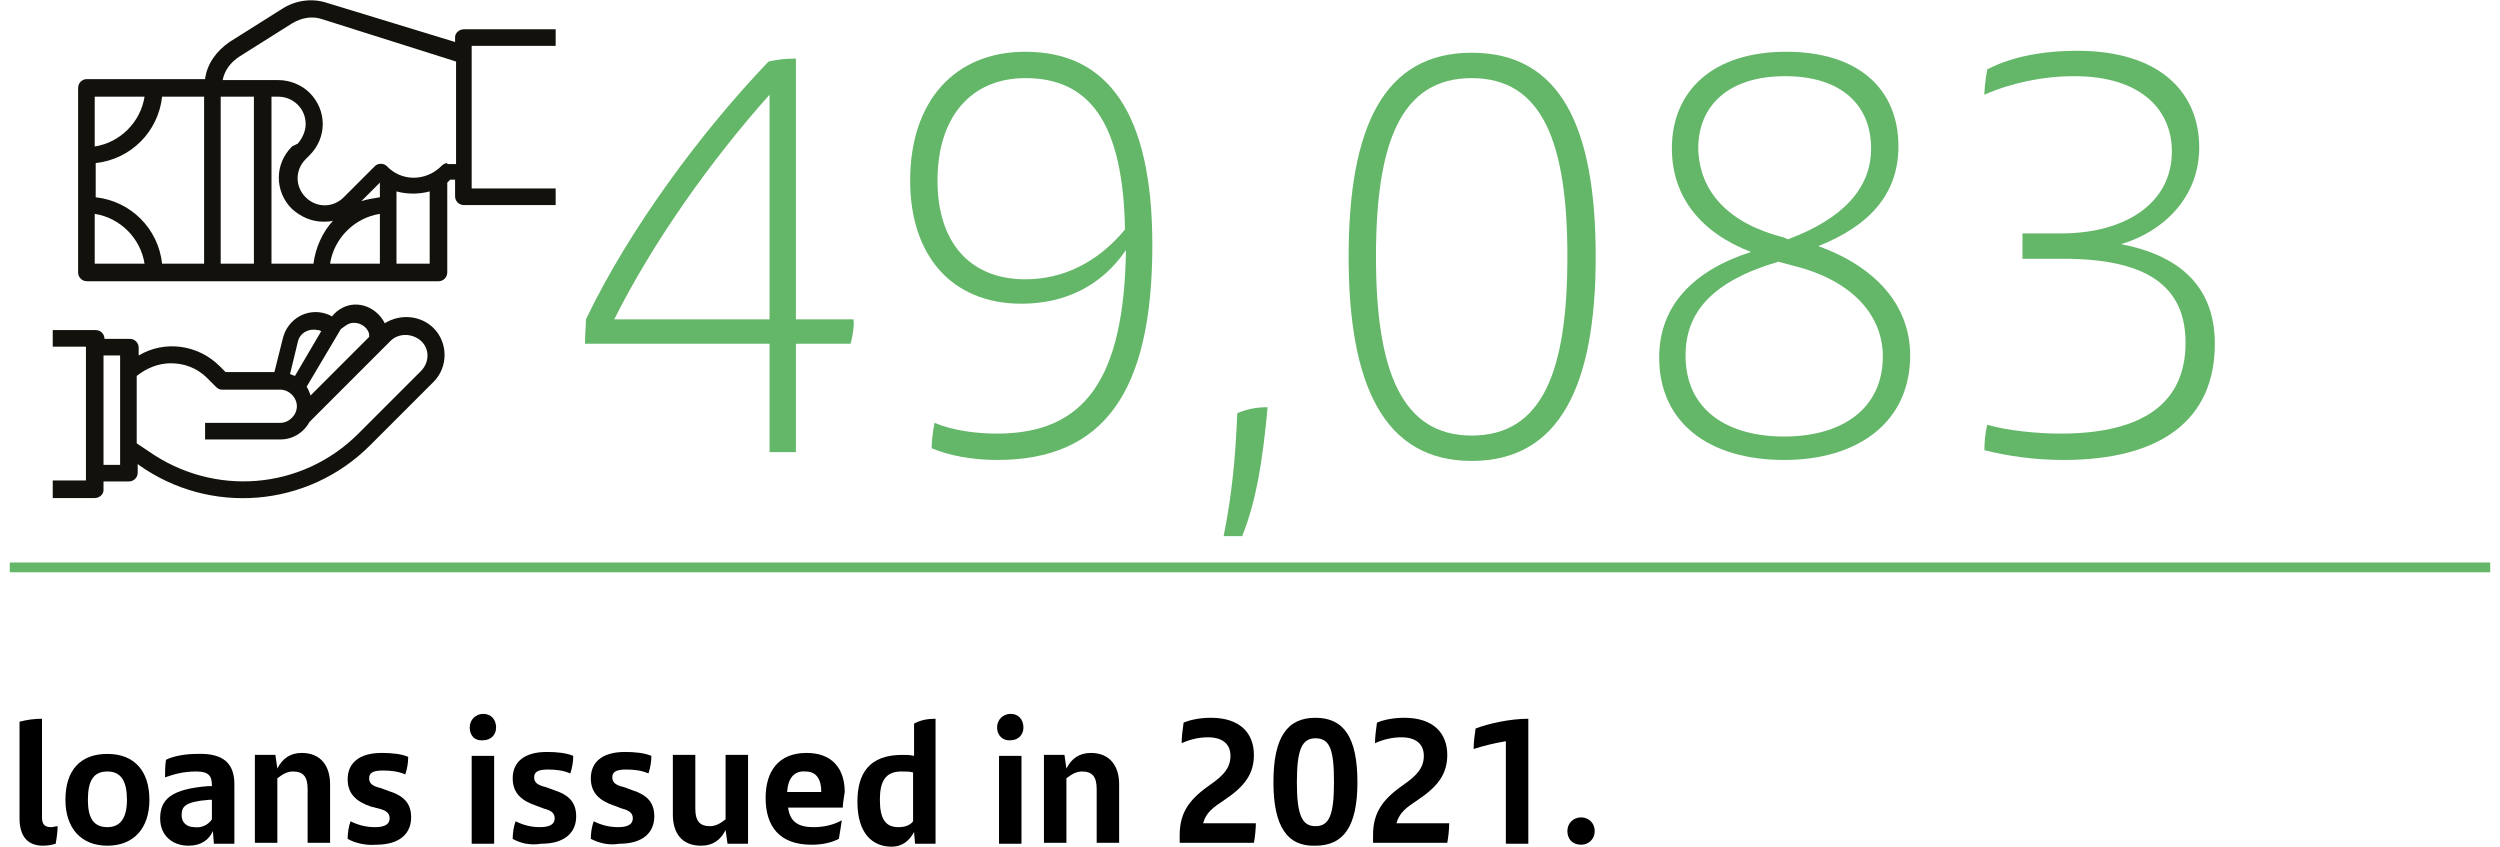 <?xml version="1.0" encoding="utf-8"?>
<!-- Generator: Adobe Illustrator 26.1.0, SVG Export Plug-In . SVG Version: 6.00 Build 0)  -->
<svg version="1.1" id="Capa_1" xmlns="http://www.w3.org/2000/svg" xmlns:xlink="http://www.w3.org/1999/xlink" x="0px" y="0px"
	 viewBox="0 0 256 86.7" style="enable-background:new 0 0 256 86.7;" xml:space="preserve">
<style type="text/css">
	.st0{fill:#64B769;}
	.st1{clip-path:url(#SVGID_00000124857398813635144180000001761474676296341408_);fill:none;stroke:#64B769;}
	.st2{fill:#12110C;}
</style>
<g>
	<path class="st0" d="M87.1,35.2h-5.6v11.1h-2.7V35.2H59.9c0-1,0.1-1.8,0.1-2.5c4.4-9.2,11.8-19.2,18.7-26.4C79.6,6.1,80.4,6,81.5,6
		v26.7h5.9C87.5,33.3,87.3,34.5,87.1,35.2z M78.8,32.7v-23c-5.9,6.6-11.9,15-15.9,23H78.8z"/>
	<path class="st0" d="M118,25.1c0,15.1-5,22-15.9,22c-2.4,0-4.8-0.4-6.7-1.2c0-0.7,0.1-1.6,0.3-2.6c1.9,0.8,4.3,1.1,6.4,1.1
		c9,0,13-5.6,13.2-18.8c-2.5,3.7-6.3,5.5-10.7,5.5c-7.2,0-11.4-5-11.4-12.6c0-8.2,4.6-13.2,11.8-13.2C113.4,5.3,118,11.5,118,25.1z
		 M115.2,23.5C115,12.6,111.6,8,105,8c-5.5,0-9,3.9-9,10.5c0,6.3,3.3,10.1,9,10.1C108.7,28.6,112.3,27,115.2,23.5z"/>
	<path class="st0" d="M126.7,42.3c1-0.4,1.9-0.6,3.1-0.6c-0.5,5.6-1.2,9.7-2.6,13.2h-1.9C126.1,50.9,126.5,47.2,126.7,42.3z"/>
	<path class="st0" d="M138.1,26.3c0-13.3,3.6-20.9,12.6-20.9c9.1,0,12.7,7.6,12.7,20.9c0,13.2-3.7,20.9-12.7,20.9
		C141.7,47.2,138.1,39.4,138.1,26.3z M160.5,26.3c0-11.6-2.5-18.3-9.8-18.3c-7.3,0-9.8,6.7-9.8,18.3s2.6,18.3,9.8,18.3
		C158,44.6,160.5,37.9,160.5,26.3z"/>
	<path class="st0" d="M195.6,36.4c0,6.8-5.3,10.7-12.9,10.7c-7.7,0-12.8-3.8-12.8-10.5c0-5.3,3.5-8.9,9.4-10.8
		c-5.2-2-8.1-5.7-8.1-10.6c0-5.9,4.2-9.9,11.7-9.9c7.4,0,11.5,3.8,11.5,9.7c0,4.8-2.9,8.1-8.2,10.2C192,27.3,195.6,31.2,195.6,36.4z
		 M192.8,36.5c0-4.2-3.1-7.8-9.2-9.3l-1.5-0.4c-6.8,2-9.5,5.2-9.5,9.6c0,5.6,4.3,8.3,10.1,8.3C188.7,44.7,192.8,41.8,192.8,36.5z
		 M182.6,24.3l0.5,0.2c5.6-2.1,8.5-5.2,8.5-9.3c0-4.4-3-7.4-8.8-7.4c-5.9,0-8.9,3.1-8.9,7.4C174,19.7,177.1,22.9,182.6,24.3z"/>
	<path class="st0" d="M226.8,35.2c0,7.7-5.4,11.9-15.5,11.9c-3,0-5.7-0.4-8.1-1c0-0.8,0.1-1.9,0.3-2.6c2.1,0.6,5.1,0.9,7.5,0.9
		c8.4,0,12.8-3.1,12.8-9.3c0-5.9-4.1-8.6-12.5-8.6h-4.2v-2.6h4c6.4,0,11.3-3,11.3-8.4c0-4.2-3.1-7.7-10-7.7c-3.2,0-6.5,0.7-9.2,1.9
		c0-0.5,0.1-1.6,0.3-2.6c2.5-1.3,5.7-1.9,9.2-1.9c8.4,0,12.5,4.2,12.5,9.9c0,5.3-3.9,8.7-8,9.9C222.9,26.1,226.8,29.1,226.8,35.2z"
		/>
</g>
<g>
	<path d="M2,83.8v-9.9c0.8-0.2,1.5-0.3,2.3-0.3v10.1c0,0.6,0.2,1,0.9,1c0.3,0,0.5-0.1,0.7-0.1c0,0.5-0.1,1.3-0.2,1.8
		c-0.3,0.1-0.8,0.2-1.3,0.2C2.8,86.6,2,85.6,2,83.8z"/>
	<path d="M6.7,81.9c0-3,1.5-4.7,4.3-4.7s4.3,1.8,4.3,4.7c0,2.9-1.6,4.7-4.3,4.7C8.3,86.6,6.7,84.8,6.7,81.9z M13,81.9
		c0-1.9-0.6-2.9-2-2.9c-1.4,0-2,0.9-2,2.9c0,1.9,0.6,2.8,2,2.8C12.3,84.7,13,83.8,13,81.9z"/>
	<path d="M24,80.3v6.1h-2.1l-0.1-1.3c-0.4,0.9-1.2,1.5-2.5,1.5c-1.6,0-2.9-1-2.9-2.8c0-2,1.2-3,4.9-3.3l0.4,0v-0.1
		c0-1-0.4-1.4-1.6-1.4c-1.4,0-2.3,0.3-3.2,0.6c0-0.5,0-1.2,0.1-1.8c0.8-0.4,2-0.6,3.2-0.6C22.9,77.1,24,78.2,24,80.3z M21.7,83.9v-2
		l-0.3,0c-2.5,0.2-2.8,0.7-2.8,1.6c0,0.7,0.5,1.2,1.3,1.2C20.6,84.8,21.3,84.5,21.7,83.9z"/>
	<path d="M33.8,80.3v6h-2.3v-5.5c0-1.2-0.4-1.8-1.5-1.8c-0.7,0-1.2,0.4-1.6,0.7v6.6h-2.3v-9h2.1l0.2,1.4c0.5-1,1.3-1.6,2.5-1.6
		C32.9,77.1,33.8,78.5,33.8,80.3z"/>
	<path d="M35.6,85.9c0-0.6,0.1-1.3,0.3-1.8c0.8,0.4,1.6,0.6,2.5,0.6c1,0,1.5-0.3,1.5-0.9c0-0.5-0.3-0.8-1.1-1L38,82.6
		c-1.5-0.5-2.4-1.3-2.4-2.8c0-1.6,1.1-2.7,3.5-2.7c1,0,2,0.1,2.7,0.4c0,0.6-0.1,1.2-0.3,1.8c-0.7-0.3-1.4-0.4-2.3-0.4
		c-1.1,0-1.4,0.3-1.4,0.8c0,0.5,0.3,0.8,1.2,1l0.8,0.3c1.6,0.5,2.3,1.3,2.3,2.7c0,1.6-1.1,2.8-3.6,2.8
		C37.4,86.6,36.3,86.3,35.6,85.9z"/>
	<path d="M48.1,74.5c0-0.8,0.6-1.4,1.4-1.4c0.8,0,1.3,0.6,1.3,1.4c0,0.8-0.6,1.3-1.3,1.3C48.6,75.9,48.1,75.3,48.1,74.5z M48.3,77.4
		h2.3v9h-2.3V77.4z"/>
	<path d="M52.5,85.9c0-0.6,0.1-1.3,0.3-1.8c0.8,0.4,1.6,0.6,2.5,0.6c1,0,1.5-0.3,1.5-0.9c0-0.5-0.3-0.8-1.1-1l-0.8-0.3
		c-1.5-0.5-2.4-1.3-2.4-2.8c0-1.6,1.1-2.7,3.5-2.7c1,0,2,0.1,2.7,0.4c0,0.6-0.1,1.2-0.3,1.8c-0.7-0.3-1.4-0.4-2.3-0.4
		c-1.1,0-1.4,0.3-1.4,0.8c0,0.5,0.3,0.8,1.2,1l0.8,0.3c1.6,0.5,2.3,1.3,2.3,2.7c0,1.6-1.1,2.8-3.6,2.8
		C54.2,86.6,53.2,86.3,52.5,85.9z"/>
	<path d="M60.5,85.9c0-0.6,0.1-1.3,0.3-1.8c0.8,0.4,1.6,0.6,2.5,0.6c1,0,1.5-0.3,1.5-0.9c0-0.5-0.3-0.8-1.1-1l-0.8-0.3
		c-1.5-0.5-2.4-1.3-2.4-2.8c0-1.6,1.1-2.7,3.5-2.7c1,0,2,0.1,2.7,0.4c0,0.6-0.1,1.2-0.3,1.8c-0.7-0.3-1.4-0.4-2.3-0.4
		c-1.1,0-1.4,0.3-1.4,0.8c0,0.5,0.3,0.8,1.2,1l0.8,0.3c1.6,0.5,2.3,1.3,2.3,2.7c0,1.6-1.1,2.8-3.6,2.8
		C62.3,86.6,61.3,86.3,60.5,85.9z"/>
	<path d="M76.6,77.4v9h-2.1L74.3,85c-0.5,1-1.3,1.6-2.5,1.6c-2,0-2.9-1.3-2.9-3.2v-6.1h2.3v5.5c0,1.2,0.4,1.8,1.5,1.8
		c0.7,0,1.2-0.4,1.6-0.7v-6.6H76.6z"/>
	<path d="M86.3,82.7h-5.6c0.2,1.5,1.1,2,2.6,2c1,0,2-0.2,2.9-0.7c-0.1,0.6-0.2,1.4-0.3,1.9c-0.8,0.4-1.7,0.6-2.8,0.6
		c-3.3,0-4.7-1.9-4.7-4.8c0-2.7,1.3-4.6,4.2-4.6c2.7,0,3.9,1.7,3.9,4C86.4,81.7,86.3,82.4,86.3,82.7z M80.6,81.1h3.5
		c0-1.3-0.5-2.1-1.6-2.1C81.3,78.9,80.7,79.7,80.6,81.1z"/>
	<path d="M95.8,73.6v12.8h-2.1l-0.1-1.2c-0.5,0.9-1.2,1.5-2.3,1.5c-2,0-3.5-1.4-3.5-4.6c0-2.9,1.2-4.8,4.6-4.8c0.4,0,0.8,0,1.2,0.1
		v-3.3C94.3,73.7,95.1,73.6,95.8,73.6z M93.5,84.1v-5C93.2,79,92.8,79,92.3,79c-1.7,0-2.2,1.1-2.2,2.9c0,2,0.6,2.8,1.9,2.8
		C92.7,84.7,93.2,84.5,93.5,84.1z"/>
	<path d="M102.1,74.5c0-0.8,0.6-1.4,1.4-1.4c0.8,0,1.3,0.6,1.3,1.4c0,0.8-0.6,1.3-1.3,1.3C102.7,75.9,102.1,75.3,102.1,74.5z
		 M102.3,77.4h2.3v9h-2.3V77.4z"/>
	<path d="M114.6,80.3v6h-2.3v-5.5c0-1.2-0.4-1.8-1.5-1.8c-0.7,0-1.2,0.4-1.6,0.7v6.6h-2.3v-9h2.1l0.2,1.4c0.5-1,1.3-1.6,2.5-1.6
		C113.7,77.1,114.6,78.5,114.6,80.3z"/>
	<path d="M128.6,84.3c0,0.6-0.1,1.5-0.2,2h-7.6v-0.8c0-2.5,1.2-3.8,3.2-5.2c1.3-0.9,2-1.7,2-2.9c0-1.2-0.8-1.9-2.3-1.9
		c-0.9,0-1.8,0.2-2.7,0.6c0-0.6,0.1-1.4,0.2-2.1c0.7-0.3,1.7-0.5,2.8-0.5c3,0,4.4,1.6,4.4,3.8c0,1.9-0.9,3.2-3,4.6
		c-1.2,0.8-1.9,1.3-2.2,2.4H128.6z"/>
	<path d="M130.4,80.1c0-4.6,1.4-6.6,4.3-6.6c2.9,0,4.3,2,4.3,6.6c0,4.5-1.4,6.5-4.3,6.5C131.8,86.7,130.4,84.6,130.4,80.1z
		 M136.6,80.1c0-3.3-0.4-4.5-1.9-4.5c-1.4,0-1.9,1.2-1.9,4.5s0.5,4.5,1.9,4.5S136.6,83.5,136.6,80.1z"/>
	<path d="M148.4,84.3c0,0.6-0.1,1.5-0.2,2h-7.6v-0.8c0-2.5,1.2-3.8,3.2-5.2c1.3-0.9,2-1.7,2-2.9c0-1.2-0.8-1.9-2.3-1.9
		c-0.9,0-1.8,0.2-2.7,0.6c0-0.6,0.1-1.4,0.2-2.1c0.7-0.3,1.7-0.5,2.8-0.5c3,0,4.4,1.6,4.4,3.8c0,1.9-0.9,3.2-3,4.6
		c-1.2,0.8-1.9,1.3-2.2,2.4H148.4z"/>
	<path d="M156.5,73.6v12.8h-2.3V75.9c-1.2,0.2-2.4,0.5-3.3,0.8c0-0.7,0.1-1.4,0.2-2.1C152.4,74.1,154.6,73.6,156.5,73.6z"/>
	<path d="M160.5,85.1c0-0.8,0.6-1.4,1.4-1.4c0.8,0,1.4,0.6,1.4,1.4c0,0.8-0.6,1.4-1.4,1.4C161,86.5,160.5,85.9,160.5,85.1z"/>
</g>
<g>
	<g>
		<defs>
			<rect id="SVGID_1_" y="56.6" width="256" height="3"/>
		</defs>
		<clipPath id="SVGID_00000128487359379659760480000007961725629632735394_">
			<use xlink:href="#SVGID_1_"  style="overflow:visible;"/>
		</clipPath>
		
			<line style="clip-path:url(#SVGID_00000128487359379659760480000007961725629632735394_);fill:none;stroke:#64B769;" x1="1" y1="58.1" x2="255" y2="58.1"/>
	</g>
</g>
<path class="st2" d="M45.8,16.7c-0.2,0-0.4,0.1-0.6,0.3c-1.6,1.6-4.1,1.6-5.6,0c-0.3-0.3-0.9-0.3-1.2,0l-3.2,3.2
	c-1.1,1.1-2.8,1.1-3.9,0c-1.1-1.1-1.1-2.8,0-3.9c0,0,0,0,0,0l0.4-0.4c1.8-1.8,1.8-4.6,0-6.4c-0.8-0.8-2-1.3-3.2-1.3h-5.7
	c0.2-1,0.8-1.8,1.7-2.4l5.4-3.4c1-0.6,2.1-0.8,3.2-0.4l13.6,4.3v10.5H45.8z M44,27h-3.4v-7.4c1.1,0.3,2.3,0.3,3.4,0V27z M9.7,21.9
	c2.6,0.4,4.7,2.5,5.1,5.1H9.7V21.9z M14.8,9.9c-0.4,2.6-2.5,4.7-5.1,5.1V9.9H14.8z M20.9,27h-4.3c-0.4-3.6-3.2-6.4-6.8-6.8v-3.5
	c3.6-0.4,6.4-3.2,6.8-6.8h4.3V27z M26,27h-3.4V9.9H26V27z M38.9,21.9V27h-5.1C34.2,24.4,36.3,22.3,38.9,21.9 M38.9,20.2
	c-0.6,0.1-1.3,0.2-1.9,0.4l1.9-1.9V20.2z M33.1,22.7c0.3,0,0.7,0,1-0.1c-1.1,1.2-1.8,2.8-2,4.4h-4.3V9.9h0.7c1.5,0,2.8,1.2,2.8,2.8
	c0,0.7-0.3,1.4-0.8,2L29.9,15c-1.8,1.8-1.8,4.6,0,6.4C30.8,22.2,31.9,22.7,33.1,22.7 M46.6,3.8v0.5L33.5,0.3C32-0.2,30.3,0,28.9,0.9
	l-5.4,3.4c-1.3,0.9-2.3,2.2-2.5,3.8H8.9C8.4,8.1,8,8.5,8,9v18.9c0,0.5,0.4,0.9,0.9,0.9h36c0.5,0,0.9-0.4,0.9-0.9v-9.2
	c0.1-0.1,0.2-0.2,0.3-0.3h0.5v1.7c0,0.5,0.4,0.9,0.9,0.9h9.4v-1.7h-8.6V4.7h8.6V3h-9.4C47,3,46.6,3.4,46.6,3.8"/>
<path class="st2" d="M12.3,47.6h-1.7V36.4h1.7V47.6z M17.5,37.2c1.4,0,2.7,0.5,3.7,1.5l0.9,0.9c0.2,0.2,0.4,0.3,0.6,0.3h6
	c0.9,0,1.7,0.8,1.7,1.7c0,0.9-0.8,1.7-1.7,1.7h-7.7V45h7.7c1.3,0,2.4-0.7,3-1.8l8.3-8.3c0.8-0.8,2.2-0.8,3.1,0
	c0.9,0.8,0.9,2.2,0,3.1l-6.4,6.4c-5.8,5.8-14.8,6.5-21.5,1.8L14,45.4v-6.9C15,37.7,16.2,37.2,17.5,37.2 M30.5,35
	c0.2-0.9,1.1-1.4,2-1.2c0,0,0.1,0,0.1,0c0.1,0,0.2,0.1,0.3,0.1l-2.7,4.6c-0.2-0.1-0.3-0.1-0.5-0.2L30.5,35z M35.9,33.1
	c0.8-0.2,1.7,0.3,1.9,1.1c0,0.1,0,0.2,0,0.3l-6,6c-0.1-0.3-0.2-0.6-0.4-0.9l3.5-5.9C35.2,33.5,35.5,33.2,35.9,33.1 M10.6,50.2v-0.9
	h2.6c0.5,0,0.9-0.4,0.9-0.9v-0.9l0.1,0.1c7.3,5.2,17.3,4.4,23.7-2l6.5-6.5c1.5-1.5,1.5-4,0-5.5c-1.3-1.3-3.4-1.5-5-0.5
	c-0.8-1.6-2.7-2.4-4.3-1.6c-0.4,0.2-0.8,0.5-1.1,0.9c-1.6-0.9-3.6-0.4-4.6,1.2c-0.2,0.3-0.3,0.6-0.4,0.9l-0.9,3.6h-5l-0.6-0.6
	c-2.2-2.2-5.6-2.7-8.3-1.1v-0.8c0-0.5-0.4-0.9-0.9-0.9h-2.6c0-0.5-0.4-0.9-0.9-0.9H5.4v1.7h3.4v13.7H5.4V51h4.3
	C10.2,51,10.6,50.6,10.6,50.2"/>
</svg>
